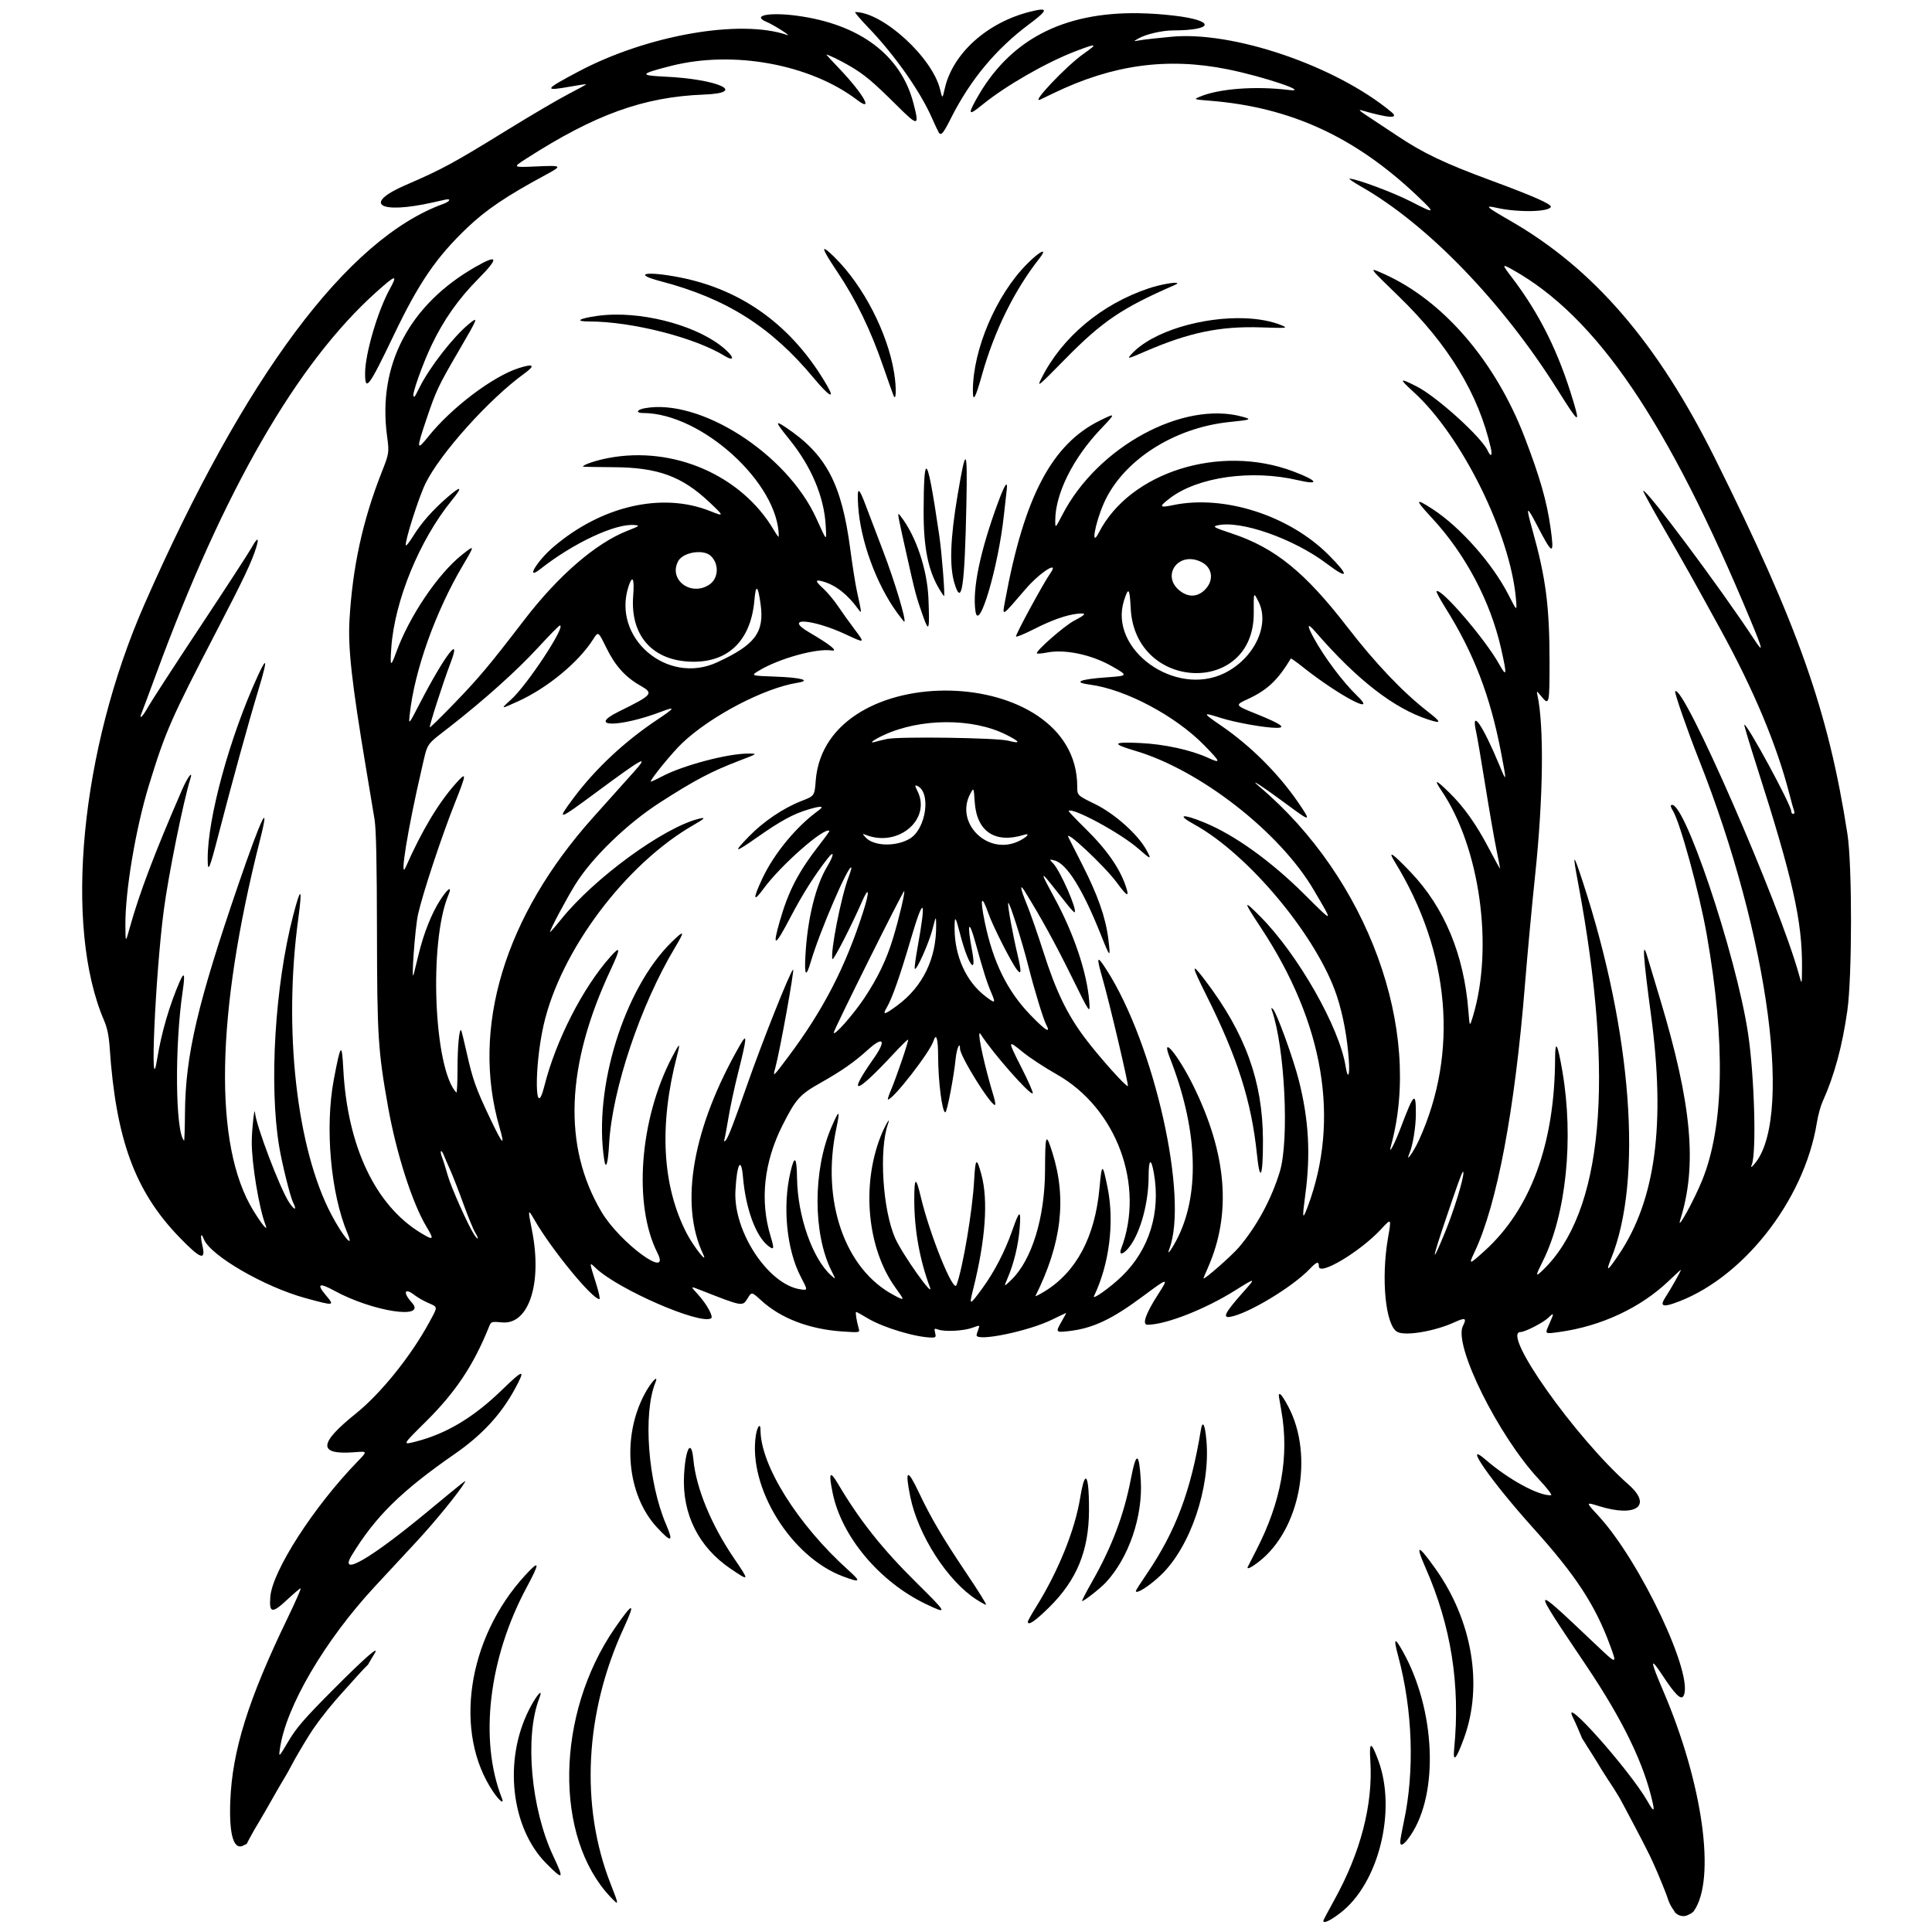 <svg xmlns="http://www.w3.org/2000/svg" width="500mm" height="500mm" viewBox="0 0 500 500" xml:space="preserve"><g transform="matrix(1.683 0 0 1.683 -152.21 -153.71)"><g transform="matrix(1.064 0 0 1.064 -15.291 -6.473)"><path d="m297.53 344.25c-0.177 0.019-0.202 0.74-0.113 2.168 0.396 6.309-1.402 13.234-5.227 20.126-0.862 1.553-1.567 2.893-1.567 2.977 0 0.448 0.949 0.012 2.432-1.117 5.569-4.239 8.21-14.856 5.497-22.105-0.517-1.383-0.846-2.067-1.023-2.048z"></path><path d="m177.5 336.62c-0.074-0.267-0.872 0.808-1.693 2.437-3.677 7.287-2.585 17.015 2.485 22.142 2.506 2.534 2.652 2.391 1.043-1.023-3.236-6.863-4.164-17.315-2.027-22.813 0.162-0.416 0.217-0.655 0.193-0.744z"></path><path d="m301.06 329.13c-0.109 0.098 0.022 0.795 0.374 2.106 2.106 7.829 2.405 16.647 0.815 24.01-0.281 1.303-0.512 2.593-0.512 2.866 0 0.776 0.582 0.406 1.504-0.956 4.101-6.057 3.592-18.12-1.119-26.544-0.605-1.082-0.954-1.582-1.062-1.484z"></path><path d="m190.53 324.33c-0.218 0.015-0.991 0.993-2.328 2.936-8.516 12.374-8.79 30.187-0.597 38.819 1.252 1.319 1.252 1.259 0.011-1.905-4.427-11.278-3.729-24.795 1.911-37.003 0.883-1.912 1.22-2.861 1.002-2.846z"></path><path d="m304.58 315.92c-0.229-0.018 0.051 0.845 0.817 2.587 3.694 8.402 5.039 16.901 4.137 26.143-0.207 2.12 0.303 1.556 1.444-1.597 2.751-7.603 1.157-16.956-4.163-24.431-1.269-1.783-2.007-2.683-2.236-2.702z"></path><path d="m176.91 318.22c-0.037-0.266-0.591 0.224-1.673 1.403-8.359 9.118-10.359 22.741-4.586 31.255 0.911 1.343 1.631 1.874 1.256 0.926-3.312-8.369-1.921-20.233 3.57-30.456 0.989-1.842 1.47-2.863 1.433-3.128z"></path><path d="m256.2 305.66c-0.206 0.205-0.454 1.103-0.719 2.728-0.764 4.689-3.154 10.6-6.384 15.791-0.651 1.046-1.184 1.995-1.184 2.108 0 0.648 1.055-0.064 3.123-2.11 3.964-3.921 5.697-8.149 5.72-13.957 0.013-3.325-0.212-4.903-0.556-4.56z"></path><path d="m219.42 305.16c-0.122 0.211-0.015 1.056 0.298 2.574 1.293 6.272 6.783 12.806 13.44 15.996 3.259 1.562 3.186 1.393-1.333-3.069-4.94-4.878-8.206-8.99-11.331-14.273-0.602-1.017-0.952-1.44-1.074-1.228z"></path><path d="m230.62 305.11c-0.201 0.099-0.097 1.127 0.299 3.091 1.121 5.562 5.391 12.207 9.569 14.891 0.647 0.416 1.275 0.756 1.396 0.756s-1.08-1.935-2.67-4.3c-3.592-5.345-5.28-8.204-7.056-11.955-0.83-1.752-1.337-2.582-1.538-2.483z"></path><path d="m263.72 302.71c-0.232-0.03-0.528 0.956-0.913 2.955-0.997 5.184-2.735 9.793-5.584 14.807-0.889 1.564-1.548 2.844-1.464 2.844 0.296 0 2.616-1.823 3.426-2.691 3.319-3.56 5.367-9.543 5.056-14.772-0.123-2.066-0.289-3.114-0.52-3.144z"></path><path d="m199.08 301.18c-0.34 5e-3 -0.723 1.49-0.85 3.959-0.288 5.594 2.105 10.383 6.755 13.52 2.732 1.843 2.74 1.812 0.415-1.609-3.256-4.791-5.436-10.104-5.817-14.172-0.11-1.171-0.299-1.7-0.503-1.698z"></path><path d="m209.07 298.03c-0.154 0.11-0.355 0.62-0.467 1.366-1.128 7.523 5.091 17.563 12.609 20.355 2.535 0.941 2.658 0.798 0.769-0.901-7.33-6.594-12.7-15.167-12.7-20.275 0-0.271-0.03-0.439-0.078-0.517-0.036-0.058-0.082-0.066-0.134-0.029z"></path><path d="m273.29 297.83c-0.056-0.061-0.111-0.051-0.166 0.034-0.073 0.113-0.142 0.359-0.206 0.745-1.442 8.805-3.62 14.596-7.809 20.764-0.871 1.283-1.584 2.397-1.584 2.476 0 0.544 1.982-0.718 3.657-2.329 4.223-4.061 7.115-12.584 6.554-19.313-0.114-1.372-0.279-2.195-0.445-2.378z"></path><path d="m284.23 293.42c-0.103 0.046-0.026 0.388 0.325 2.383 1.163 6.604-0.018 13.161-3.634 20.177-0.618 1.199-1.165 2.27-1.214 2.379-0.209 0.457 0.476 0.137 1.635-0.766 5.911-4.606 7.939-15.305 4.236-22.352-0.526-1-1.06-1.819-1.188-1.819-0.071 0-0.126-0.019-0.16-2e-3z"></path><path d="m194.2 291.2c-0.143-0.127-0.955 0.862-1.639 2.134-3.365 6.256-2.601 14.623 1.766 19.34 2.079 2.245 2.417 2.143 1.322-0.402-2.623-6.093-3.378-16.055-1.559-20.541 0.13-0.322 0.157-0.488 0.11-0.53z"></path><path d="m272.1 231.92c-0.059-0.027-0.085 5.6e-4 -0.078 0.083 0.028 0.328 0.583 1.536 1.674 3.715 4.517 9.018 6.543 15.38 7.328 23.004 0.446 4.336 0.893 3.274 0.872-2.076-0.032-8.465-2.557-15.415-8.382-23.078-0.765-1.006-1.237-1.568-1.413-1.648z"></path><path d="m197.93 226.86c-0.075-0.117-0.569 0.303-1.506 1.222-6.853 6.721-11.312 21.104-9.737 31.411 0.245 1.602 0.554 0.629 0.713-2.247 0.433-7.841 4.538-20.077 9.524-28.386 0.738-1.23 1.082-1.883 1.007-2z"></path><path d="m137.62 187.76c-0.134 0.077-0.464 0.692-0.992 1.842-4.061 8.846-7.271 20.581-7.241 26.465 0.011 2.115 0.242 1.587 1.582-3.603 1.836-7.114 4.354-16.252 5.676-20.598 0.873-2.869 1.198-4.234 0.975-4.105z"></path><path d="m229.25 166.21c-0.178-0.06 0.063 0.996 1.077 5.544 1.327 5.958 1.438 6.373 2.445 9.219 0.857 2.421 0.963 2.081 0.782-2.514-0.167-4.223-1.791-9.059-3.999-11.906-0.139-0.18-0.246-0.324-0.305-0.344z"></path><path d="m223.5 162.89c-0.18-0.039-0.196 0.66-0.11 2.084 0.305 5.029 2.619 11.38 5.662 15.539 0.506 0.691 0.956 1.257 1.001 1.257 0.378 0-1.397-5.914-3.096-10.319-0.87-2.256-1.935-5.053-2.367-6.218-0.567-1.527-0.91-2.304-1.09-2.342z"></path><path d="m244.75 161.99c-0.197 0.185-0.581 1.035-1.125 2.511-2.613 7.098-3.752 12.587-3.274 15.776 0.473 3.153 3.301-6.407 4.101-13.858 0.164-1.528 0.347-3.165 0.407-3.638 0.049-0.387 0.056-0.637 0.025-0.754-0.023-0.087-0.068-0.1-0.134-0.038z"></path><path d="m233.23 159.65c-0.257 0.091-0.36 2.162-0.374 6.111-0.019 5.365 0.665 8.694 2.351 11.443 0.29 0.473 0.559 0.86 0.597 0.86 0.171 1.7e-4 -0.317-6.216-0.686-8.731-0.974-6.645-1.558-9.8-1.888-9.683z"></path><path d="m238.92 158.31c-0.189-0.183-0.555 1.6-1.173 5.277-1.044 6.208-1.18 10.178-0.433 12.637 1.048 3.451 1.473 0.642 1.722-11.39 0.087-4.191 0.073-6.341-0.116-6.524z"></path><path d="m279.32 137.92c-6.037-0.242-13.415 1.851-16.446 5.2-0.653 0.722-0.557 0.703 2.013-0.41 6.333-2.742 10.821-3.672 16.758-3.473 3.664 0.123 3.898 0.103 3.054-0.256-1.504-0.64-3.367-0.98-5.38-1.06z"></path><path d="m188.21 137.39c-0.877 0.011-1.731 0.073-2.545 0.188-2.649 0.376-3.275 0.802-1.178 0.802 6.204 0 15.323 2.325 19.676 5.016 1.014 0.627 1.345 0.379 0.58-0.436-3.083-3.286-10.393-5.65-16.533-5.571z"></path><path d="m269.48 132.82c-0.293-0.144-2.401 0.208-4.116 0.782-6.809 2.281-12.515 7.066-15.47 12.973-0.702 1.403-0.576 1.301 3.477-2.82 5.316-5.405 8.179-7.339 15.714-10.615 0.388-0.169 0.492-0.272 0.395-0.32z"></path><path d="m192.83 131.52c-0.594 0.123-0.062 0.501 2.018 1.046 9.487 2.485 15.961 6.577 22.113 13.977 2.2 2.646 3.151 3.204 1.972 1.159-4.948-8.591-12.189-13.912-21.363-15.701-2.426-0.473-4.147-0.604-4.741-0.481z"></path><path d="m250.09 128.3c-0.191-0.088-1.11 0.577-2.328 1.807-4.428 4.468-7.787 12.351-7.787 18.272 0 1.763 0.353 1.148 1.322-2.302 1.777-6.329 4.684-12.228 8.259-16.764 0.501-0.636 0.648-0.96 0.534-1.013z"></path><path d="m218.55 127.91c-0.277-0.018 0.343 1.081 1.874 3.366 2.636 3.934 4.754 8.293 6.535 13.451 0.729 2.11 1.425 4.075 1.548 4.366 0.386 0.918 0.439-1.094 0.086-3.291-0.921-5.746-4.441-12.586-8.579-16.67-0.809-0.799-1.298-1.211-1.464-1.222z"></path><path d="m264.04 93.829c-11.191-0.189-18.936 3.948-23.669 12.6-1.144 2.091-0.963 2.206 0.979 0.624 3.34-2.721 9.152-6.065 13.362-7.688 3.223-1.242 3.422-1.187 1.242 0.345-2.479 1.742-7.692 7.246-6.259 6.609 0.109-0.049 0.972-0.463 1.918-0.921 8.538-4.134 16.458-5.221 25.194-3.459 5.21 1.051 12.089 3.38 8.805 2.981-4.839-0.588-10.093-0.189-12.832 0.975-0.926 0.393-0.926 0.393 1.455 0.583 11.607 0.926 20.925 5.195 29.915 13.705 2.79 2.641 2.719 2.713-0.851 0.873-2.519-1.298-7.94-3.321-8.886-3.314-0.185 1e-3 0.606 0.539 1.756 1.196 9.553 5.457 20.351 16.647 28.334 29.361 3.033 4.83 3.256 4.995 2.263 1.668-2.136-7.157-4.885-12.698-8.921-17.985-1.435-1.88-1.429-1.954 0.095-1.103 12.175 6.798 22.423 21.873 34.39 50.593 1.88 4.513 1.967 4.998 0.488 2.749-4.861-7.396-15.586-21.75-15.967-21.369-0.057 0.057 1.26 2.461 2.928 5.343 3.042 5.259 4.042 7.04 8.211 14.633 4.855 8.841 8.159 16.731 9.992 23.858 0.287 1.116 0.594 2.218 0.682 2.447s0.029 0.418-0.132 0.418-0.293-0.181-0.293-0.402c0-0.912-6.458-12.808-6.778-12.487-0.051 0.051 0.745 2.704 1.768 5.895 5.244 16.359 6.626 22.499 6.574 29.219-0.019 2.514-0.019 2.514-0.419 1.058-2.829-10.3-16.747-42.166-17.909-41.004-0.15 0.15 1.786 5.728 3.395 9.783 10.241 25.809 13.808 52.939 7.741 58.87-0.184 0.18-0.203 0.095-0.061-0.265 0.687-1.738 0.373-12.809-0.536-18.886-1.72-11.499-9.539-34.626-11.16-33.006-0.066 0.066 0.057 0.397 0.273 0.737 1.048 1.652 3.842 11.861 4.911 17.949 2.728 15.531 2.5 27.698-0.662 35.481-1.218 2.997-3.756 7.577-3.17 5.719 2.48-7.856 1.671-16.693-2.925-31.94-0.811-2.692-1.648-5.472-1.859-6.178-0.746-2.49-0.58 0.068 0.545 8.427 2.136 15.866 0.675 26.817-4.634 34.708-1.654 2.459-1.942 2.602-1.109 0.553 4.594-11.291 2.998-32.649-4.055-54.267-1.455-4.458-1.568-4.464-0.736-0.039 5.366 28.562 3.603 47.74-5.153 56.07-1.032 0.982-1.023 0.814 0.072-1.379 3.361-6.728 4.488-17.667 2.823-27.4-0.697-4.076-1.048-4.697-1.058-1.876-0.046 12.306-3.529 21.8-10.209 27.829-2.244 2.025-2.321 2.032-1.422 0.13 3.241-6.855 5.81-20.475 7.269-38.546 0.365-4.521 1.029-11.672 1.476-15.892 1.176-11.105 1.308-21.59 0.328-26.061-0.137-0.623-0.104-0.611 0.56 0.198 1.146 1.398 1.196 1.196 1.196-4.896 0-8.147-0.527-12.205-2.501-19.247-0.963-3.436-0.831-3.512 0.761-0.44 2.206 4.26 2.456 4.287 1.883 0.208-0.531-3.785-1.536-7.297-3.721-13.002-4.221-11.02-11.757-19.795-20.3-23.634-2.339-1.051-2.388-1.126 2.067 3.194 7.214 6.995 11.566 14.167 13.329 21.966 0.251 1.109-0.012 1.326-0.448 0.368-0.9-1.976-7.402-7.855-10.304-9.316-2.525-1.272-2.576-1.152-0.368 0.862 6.93 6.325 13.932 20.498 14.745 29.847 0.161 1.852 0.162 1.852-1.052-0.529-2.333-4.576-7.01-9.857-11.041-12.464-2.523-1.632-2.531-1.359-0.035 1.329 4.807 5.176 8.427 12.007 9.972 18.815 0.887 3.909 0.84 4.291-0.276 2.285-2.01-3.612-8.456-11.108-9.045-10.519-0.073 0.073 0.524 1.18 1.327 2.46 4.048 6.456 6.436 12.673 7.997 20.822 0.837 4.37 0.83 4.427-0.227 1.878-2.46-5.928-4.181-8.371-3.354-4.763 0.133 0.582 0.721 4.035 1.306 7.673 0.585 3.638 1.306 7.788 1.603 9.223 0.297 1.435 0.537 2.685 0.534 2.778s-0.691-1.141-1.529-2.744c-1.903-3.641-3.668-6.137-5.847-8.269-1.943-1.902-2.253-1.967-1.08-0.229 5.541 8.211 7.544 22.59 4.537 32.579-0.478 1.587-0.478 1.588-0.664-0.79-0.634-8.117-3.469-14.923-8.342-20.028-2.674-2.801-3.377-3.255-2.284-1.473 7.993 13.03 9.251 27.553 3.482 40.21-0.78 1.712-2.028 3.443-1.371 1.902 0.49-1.15 0.922-3.809 0.927-5.716 9e-3 -3.324-0.275-3.05-2.248 2.167-0.858 2.27-1.751 3.916-1.364 2.514 4.651-16.826-3.364-38.744-19.005-51.967-1.753-1.482 0.525 8e-3 4.358 2.852 3.046 2.259 3.152 2.212 1.253-0.562-2.856-4.171-6.877-8.182-11.119-11.087-2.774-1.9-2.778-1.989-0.046-1.122 2.103 0.668 6.362 1.425 8.033 1.428 1.469 3e-3 0.631-0.578-2.876-1.994-3.177-1.282-3.177-1.282-1.28-2.161 2.826-1.309 4.319-2.716 6.224-5.864 0.033-0.054 0.809 0.497 1.725 1.225 5.187 4.121 11.035 7.213 7.854 4.153-2.076-1.998-4.788-5.621-6.303-8.421-1.009-1.865-0.895-2.172 0.296-0.799 6.013 6.931 11.308 11.044 16.305 12.666 1.957 0.635 1.931 0.416-0.138-1.198-3.598-2.807-7.541-6.954-11.557-12.158-6.135-7.95-10.476-11.47-16.694-13.537-2.562-0.851-2.823-0.991-2.16-1.16 3.28-0.832 11.028 1.865 15.869 5.523 3.181 2.404 3.31 1.78 0.263-1.267-5.731-5.731-15.139-8.738-22.509-7.193-1.975 0.414-2.052 0.235-0.429-1.004 4.034-3.08 11.786-4.174 18.487-2.609 3.27 0.764 2.914 0.081-0.661-1.267-10.599-3.997-23.613 0.102-28.098 8.851-1.198 2.337-0.575-1.31 0.727-4.253 2.718-6.146 10.079-10.906 18.144-11.734 3.153-0.324 3.284-0.376 1.91-0.757-8.6-2.388-20.964 4.33-26.047 14.154-1.032 1.994-1.032 1.994-1.032 0.844 0-3.865 2.568-9.028 6.58-13.233 2.208-2.314 2.203-2.369-0.113-1.229-6.963 3.428-10.949 10.995-13.712 26.034-0.436 2.375-0.599 2.467 2.957-1.669 2.096-2.438 4.988-4.268 3.554-2.249-0.97 1.366-5.061 8.905-4.939 9.102 0.066 0.107 1.221-0.365 2.566-1.05 2.604-1.325 4.734-2.076 6.348-2.241 1.36-0.138 1.246 0.089-0.496 0.999-1.441 0.753-5.658 4.454-5.391 4.731 0.073 0.075 0.728 0.02 1.455-0.122 2.585-0.507 6.395 0.292 9.327 1.955 2.436 1.382 2.426 1.41-0.653 1.626-3.998 0.281-5.009 0.724-2.43 1.066 5.107 0.677 12.293 4.49 16.444 8.723 2.433 2.481 2.514 2.726 0.615 1.857-2.516-1.152-6.346-1.986-9.876-2.15-3.974-0.185-4.146 0.1-0.677 1.125 9.365 2.766 20.886 11.744 25.794 20.101 2.907 4.951 2.97 4.927-1.439 0.551-4.784-4.748-10.022-8.499-14.351-10.279-3.214-1.321-4.092-1.171-1.493 0.256 7.922 4.35 17.858 16.321 20.654 24.881 0.887 2.717 1.485 5.958 1.71 9.273 0.154 2.266-0.158 2.783-0.476 0.789-0.897-5.622-6.874-16.121-12.281-21.573-2.565-2.587-2.561-2.371 0.028 1.546 9.145 13.838 11.484 27.769 6.774 40.358-0.755 2.018-0.81 1.731-0.34-1.765 0.784-5.829 0.502-10.824-0.934-16.502-0.801-3.167-3.217-9.825-3.74-10.306-0.245-0.226-0.284-0.189-0.164 0.153 1.879 5.355 2.54 18.815 1.147 23.363-1.221 3.987-3.323 7.869-5.908 10.913-1.034 1.218-5.108 4.793-5.108 4.483 0-0.064 0.285-0.762 0.634-1.55 3.44-7.779 2.747-16.411-2.111-26.281-2.2-4.47-4.768-7.544-3.409-4.081 3.965 10.103 4.409 19.318 1.246 25.85-0.815 1.683-1.767 3.017-1.318 1.848 2.838-7.396-2.159-29.655-9.065-40.383-1.416-2.2-1.506-1.989-0.559 1.32 1.006 3.518 3.789 15.346 3.645 15.49-0.201 0.201-4.178-4.245-6.191-6.924-2.603-3.463-4.202-6.78-6.033-12.512-0.823-2.577-1.907-5.682-2.409-6.9-0.899-2.181-1.034-3.054-0.284-1.843 2.362 3.816 4.415 7.551 6.716 12.217 2.76 5.599 2.76 5.598 2.617 3.722-0.318-4.154-2.242-9.866-5.061-15.026-1.993-3.649-2.034-3.918-0.253-1.67 0.715 0.902 1.706 2.152 2.204 2.779 0.498 0.626 0.951 1.093 1.007 1.037 0.38-0.38-2.073-5.962-3.096-7.045-0.601-0.636-0.601-0.636 0.173-0.442 1.779 0.447 4.101 4.171 6.735 10.807 1.325 3.337 1.404 3.374 1.044 0.501-0.385-3.07-1.507-6.271-3.738-10.658-1.064-2.093-1.976-3.894-2.026-4.003-0.601-1.308 5.252 4.175 7.003 6.56 1.355 1.845 1.766 2.127 1.433 0.981-0.805-2.767-2.749-5.626-5.981-8.795-1.381-1.354-2.469-2.504-2.418-2.555 0.554-0.554 7.497 3.204 10.053 5.441 1.867 1.634 1.972 1.653 1.192 0.221-1.226-2.251-4.586-5.258-7.425-6.645-2.58-1.26-2.58-1.26-2.58-2.53 0-17.938-36.396-18.764-37.796-0.858-0.172 2.203-0.172 2.203-2.032 2.926-2.625 1.02-5.513 2.964-7.61 5.124-2.387 2.458-2.135 2.469 1.303 0.054 3.247-2.281 5.134-3.307 7.224-3.927 1.986-0.59 2.443-0.538 1.473 0.166-3.182 2.31-6.386 6.2-8.075 9.806-1.398 2.983-1.332 3.536 0.174 1.47 2.468-3.385 8.868-9.006 9.517-8.358 0.038 0.038-0.532 0.842-1.267 1.785-3.223 4.135-4.627 6.821-5.917 11.316-1.099 3.831-0.69 3.677 1.536-0.577 1.778-3.398 3.552-6.198 5.463-8.623 0.925-1.174 0.853-0.39-0.112 1.213-1.702 2.826-2.867 7.567-3.164 12.872-0.166 2.977 0.086 3.278 0.775 0.926 1.259-4.299 5.445-14.036 5.857-13.624 0.053 0.053-0.133 0.697-0.412 1.433-1.072 2.822-2.65 10.864-2.315 11.797 0.114 0.317 2.725-4.758 4.256-8.271 1.042-2.391 1.155-1.589 0.197 1.4-2.577 8.046-5.776 14.241-10.843 21.002-2.217 2.958-2.254 2.99-1.876 1.623 0.658-2.383 2.85-14.517 2.571-14.236-0.507 0.512-4.44 10.401-6.681 16.801-2.014 5.751-2.73 7.588-3.094 7.938-0.189 0.181-0.229 0.098-0.127-0.265 0.082-0.291 0.346-1.72 0.588-3.175 0.242-1.455 0.828-4.194 1.303-6.085 1.361-5.418 1.428-6.175 0.387-4.366-6.883 11.962-8.837 22.991-5.367 30.295 0.766 1.613-1.397-1.123-2.366-2.992-3.561-6.869-4.039-15.619-1.406-25.715 0.509-1.952 0.399-1.922-0.707 0.191-4.717 9.01-5.648 21.369-2.133 28.317 2.048 4.048-5.44-1.452-8.096-5.946-5.591-9.461-5.144-21.116 1.342-34.97 1.465-3.13 1.453-3.56-0.051-1.868-3.979 4.474-7.868 12.081-9.514 18.609-1.386 5.5-1.514-2.586-0.137-8.698 2.423-10.758 11.844-23.331 21.711-28.977 1.612-0.922 1.8-1.153 0.72-0.882-5.124 1.286-15.099 8.574-19.894 14.535-0.882 1.096-1.603 1.924-1.603 1.84 0-0.358 2.277-4.641 3.649-6.864 2.384-3.861 7.473-8.795 12.226-11.853 5.052-3.25 7.445-4.511 11.509-6.063 2.646-1.011 2.646-1.011 1.28-1.019-2.942-0.018-9.439 1.699-12.459 3.292-0.909 0.48-1.654 0.82-1.654 0.757 0-0.385 3.107-4.183 4.536-5.546 4.096-3.905 11.833-7.961 16.654-8.732 2.087-0.334 0.602-0.755-3.146-0.891-3.625-0.132-3.625-0.132-2.352-0.895 2.889-1.73 8.278-3.222 10.433-2.889 1.067 0.165-0.128-0.804-3.228-2.62-3.831-2.244 0.451-1.975 5.388 0.339 2.712 1.271 2.718 1.266 1.133-0.839-0.702-0.933-1.762-2.414-2.355-3.292-0.593-0.878-1.557-2.03-2.142-2.558-1.187-1.072-1.186-1.331-9e-3 -0.992 1.83 0.525 3.547 1.869 5.062 3.963 0.557 0.77 0.555 0.731-0.161-2.52-0.224-1.019-0.658-3.757-0.964-6.085-1.255-9.542-3.489-13.749-9.389-17.68-1.547-1.031-1.445-0.726 0.602 1.805 3.162 3.909 5.01 8.299 5.232 12.435 0.126 2.339 0.217 2.41-1.361-1.058-4.256-9.35-16.83-17.399-24.836-15.897-1.125 0.211-1.272 0.684-0.212 0.684 8.455 0 19.643 10.181 19.626 17.859-3.3e-4 0.146-0.326-0.287-0.724-0.962-4.653-7.894-14.499-12.177-23.897-10.395-1.808 0.343-3.684 0.976-3.681 1.243 3.1e-4 0.033 1.995 0.071 4.432 0.085 6.395 0.037 9.868 1.307 13.852 5.065 2.156 2.034 2.16 2.101 0.091 1.274-6.932-2.768-15.704-0.754-22.658 5.202-2.391 2.048-4.092 4.926-1.882 3.184 4.801-3.785 10.894-6.63 13.631-6.367 0.802 0.077 0.726 0.138-1.027 0.825-4.572 1.79-9.998 6.477-14.907 12.876-5.014 6.536-6.58 8.406-10.043 11.988-1.938 2.005-3.565 3.604-3.616 3.553-0.13-0.13 1.899-6.444 2.982-9.284 1.704-4.465-0.88-1.054-4.485 5.922-1.573 3.043-1.573 3.043-1.399 1.455 0.695-6.351 3.727-14.839 7.692-21.536 1.742-2.942 1.737-2.988-0.151-1.49-3.471 2.753-7.626 8.917-9.502 14.096-0.796 2.196-0.903 2.092-0.706-0.687 0.483-6.801 4.09-15.58 8.751-21.296 1.633-2.003 1.38-2.187-0.622-0.453-2.146 1.859-3.793 3.725-4.97 5.632-0.538 0.871-1.015 1.472-1.06 1.335-0.177-0.53 1.857-6.928 2.842-8.939 2.125-4.339 9.212-12.224 14.278-15.885 1.671-1.208 1.359-1.489-0.854-0.772-3.726 1.207-9.682 5.718-12.974 9.827-1.76 2.197-1.794 1.93-0.31-2.469 1.403-4.156 1.716-4.817 4.724-9.972 2.756-4.723 2.842-4.954 1.401-3.773-2.226 1.824-5.642 6.207-7.101 9.111-0.787 1.566-0.727 1.479-0.902 1.303-0.242-0.242 1.342-4.692 2.627-7.38 1.746-3.652 3.86-6.654 6.723-9.546 3.04-3.071 2.919-3.642-0.371-1.76-9.593 5.488-14.156 14.175-12.805 24.379 0.333 2.518 0.334 2.517-0.795 5.388-2.726 6.933-4.183 13.627-4.625 21.26-0.235 4.058 0.325 9.082 2.389 21.431 0.499 2.983 1.054 6.317 1.234 7.408 0.229 1.387 0.333 6.243 0.348 16.14 0.023 15.198 0.154 17.265 1.602 25.4 1.194 6.708 3.509 13.932 5.549 17.32 1.154 1.916 1.05 2.033-0.809 0.906-6.567-3.979-10.615-12.522-11.205-23.651-0.21-3.962-0.377-3.785-1.369 1.455-1.314 6.936-0.463 16.486 1.986 22.291 1.008 2.389-0.684 0.4-2.35-2.764-5.019-9.53-6.948-26.73-4.787-42.679 0.632-4.664 0.39-4.84-0.731-0.529-2.623 10.092-3.496 24.446-2.027 33.338 0.415 2.514 1.615 7.336 2.029 8.161 0.587 1.167 0.195 1.137-0.587-0.044-1.309-1.978-4.776-11.104-4.93-12.979-0.08-0.968-0.449 2.361-0.466 4.201-0.029 3.09 1.053 9.653 1.98 12.016 0.428 1.09-0.447 0.067-1.742-2.037-5.786-9.402-5.448-28.354 0.955-53.583 1.524-6.003 0.23-3.348-3.106 6.375-5.924 17.267-7.67 24.723-7.739 33.038-0.019 2.279-0.078 4.1-0.132 4.047-1.265-1.244-1.379-13.643-0.198-21.618 0.369-2.494 0.232-2.896-0.451-1.323-1.463 3.373-2.639 7.407-3.22 11.046-1.132 7.092-0.298-11.98 0.934-21.369 0.669-5.1 2.835-15.815 3.85-19.046 0.409-1.301-0.423-0.2-1.199 1.587-3.965 9.134-6.193 15.006-7.553 19.91-0.624 2.249-0.624 2.249-0.644-0.272-0.038-4.968 1.486-14.033 3.415-20.315 2.376-7.737 3.169-9.545 9.722-22.163 3.995-7.693 5.139-10.106 5.787-12.217 0.455-1.481 0.142-1.422-0.718 0.136-0.381 0.689-3.729 5.837-7.44 11.44-3.712 5.603-7.091 10.81-7.51 11.572-0.761 1.383-1.369 1.923-0.898 0.797 0.137-0.327 1.103-2.917 2.147-5.755 9.732-26.45 20.309-44.784 31.756-55.048 2.841-2.548 3.148-2.61 1.93-0.394-1.734 3.154-3.544 9.337-3.547 12.117-3e-3 2.77 0.526 2.062 4.207-5.622 3.578-7.468 6.094-11.141 10.538-15.383 2.737-2.612 5.64-4.572 11.314-7.637 2.515-1.359 2.466-1.405-1.322-1.237-3.439 0.152-3.439 0.152-1.455-1.122 9.95-6.394 16.974-8.929 25.664-9.263 6.431-0.247 2.083-2.241-5.662-2.596-3.729-0.171-3.586-0.404 0.95-1.554 8.988-2.279 20.092-0.24 26.898 4.939 2.434 1.852 0.87-0.895-2.57-4.512-1.038-1.091-1.888-2.008-1.888-2.037-3e-3 -0.148 1.984 0.809 3.377 1.625 2.099 1.23 3.344 2.273 6.742 5.648 3.172 3.15 3.34 3.13 2.45-0.29-1.81-6.948-7.776-11.415-16.862-12.624-3.983-0.53-6.538-0.018-4.389 0.88 1.037 0.433 3.767 2.168 2.993 1.902-6.778-2.331-20.237 0.032-30.162 5.296-5.016 2.661-5.111 2.878-0.926 2.126 1.091-0.196 2.014-0.329 2.051-0.295s-1.095 0.66-2.514 1.39-5.378 3.052-8.798 5.16c-7.96 4.907-9.458 5.72-14.77 8.014-6.29 2.717-3.876 4.266 3.922 2.517 0.655-0.147 1.458-0.328 1.786-0.402 0.91-0.207 0.708 0.257-0.265 0.609-13.853 5.013-28.728 24.937-43.189 57.849-9.245 21.042-11.715 46.567-5.826 60.215 0.431 0.999 0.679 2.202 0.789 3.836 0.898 13.278 3.651 20.793 10.044 27.413 3.083 3.193 3.88 3.49 3.364 1.253-0.336-1.456-0.218-2.047 0.193-0.966 0.894 2.352 8.739 6.911 14.694 8.539 4.224 1.155 4.266 1.149 2.932-0.436-1.365-1.623-0.951-1.832 1.248-0.63 5.537 3.028 13.478 4.236 11.189 1.703-1.365-1.511-1.036-2.207 0.48-1.015 0.377 0.296 1.226 0.778 1.888 1.071 1.449 0.641 1.441 0.453 0.116 2.885-2.654 4.87-6.98 10.231-10.599 13.136-5.424 4.354-5.455 5.98-0.107 5.557 1.832-0.145 1.832-0.145 0.367 1.365-6.296 6.487-12.286 15.779-12.587 19.526-0.193 2.401 0.247 2.473 2.461 0.402 0.95-0.889 1.814-1.616 1.919-1.616 0.105 0-0.744 1.935-1.887 4.3-5.706 11.802-8.012 19.186-8.284 26.524-0.184 4.981 0.542 7.204 2.047 6.264 0.178-0.111 0.232-0.11 0.307-0.127 0.049-0.09 0.095-0.181 0.146-0.27 0.147-0.275 0.28-0.558 0.439-0.826 0.196-0.329 0.366-0.673 0.557-1.005 0.252-0.431 0.514-0.857 0.766-1.288 0.309-0.529 0.618-1.057 0.924-1.587 0.37-0.634 0.735-1.27 1.091-1.911 0.363-0.636 0.719-1.277 1.098-1.904 0.296-0.519 0.619-1.02 0.909-1.542 0.231-0.42 0.451-0.845 0.684-1.264 0.285-0.537 0.585-1.067 0.893-1.591 0.469-0.803 0.945-1.602 1.437-2.391 0.209-0.329 0.392-0.625 0.611-0.948 0.384-0.567 0.799-1.114 1.204-1.666 0.67-0.88 1.359-1.742 2.086-2.576 0.672-0.775 1.359-1.534 2.048-2.293 0.678-0.754 1.342-1.521 2.043-2.254 0.205-0.213 0.416-0.42 0.623-0.629 0.294-0.481 0.554-0.993 0.859-1.463 1.01-1.557-1.12 0.279-5.922 5.105-4.162 4.182-5.275 5.466-6.444 7.436-1.413 2.381-1.413 2.381-1.232 1.091 0.846-6.039 6.465-15.636 13.742-23.475 1.54-1.659 4.237-4.564 5.993-6.456 2.704-2.913 6.153-7.148 7.002-8.599 0.236-0.403-0.011-0.208-5.489 4.324-8.226 6.807-12.811 9.445-10.871 6.256 3.414-5.613 7.153-9.293 14.918-14.681 3.957-2.745 6.706-5.732 8.718-9.473 1.528-2.84 1.216-2.8-1.925 0.245-4.104 3.979-8.028 6.329-12.471 7.467-1.947 0.499-1.947 0.498 1.425-2.839 4.364-4.319 6.938-8.185 9.207-13.831 0.273-0.679 0.34-0.699 1.881-0.559 3.857 0.35 5.811-5.683 4.304-13.289-0.618-3.119-0.601-3.189 0.353-1.533 2.476 4.295 8.344 11.455 9.387 11.455 0.123 0-0.066-0.923-0.419-2.05-1.093-3.487-1.089-3.363-0.073-2.405 3.268 3.079 15.061 8.205 16.636 7.231 0.377-0.233-0.66-2.108-1.926-3.481-1.09-1.182-1.089-1.183 0.35-0.617 6.192 2.433 6.105 2.417 6.857 1.2 0.584-0.945 0.584-0.945 1.981 0.332 2.829 2.586 6.945 4.151 11.759 4.473 2.489 0.166 2.489 0.166 2.305-0.472-0.307-1.06-0.506-2.358-0.363-2.358 0.074 0 0.819 0.412 1.655 0.915 2.253 1.356 7.037 2.789 9.314 2.789 0.534 0 0.594-0.094 0.444-0.691-0.16-0.638-0.125-0.673 0.458-0.463 0.949 0.342 3.66 0.199 4.918-0.26 1.112-0.406 1.112-0.406 0.86 0.257-0.139 0.364-0.252 0.731-0.252 0.815 0 0.974 7.503-0.571 10.914-2.248 1.128-0.554 2.05-0.985 2.05-0.956s-0.296 0.57-0.658 1.204c-0.907 1.586-0.88 1.624 0.989 1.415 3.513-0.393 6.27-1.695 10.893-5.143 3.495-2.607 3.635-2.623 2.089-0.233-1.824 2.82-2.4 4.451-1.572 4.451 2.632 0 8.329-2.232 12.686-4.97 2.944-1.85 3.017-1.844 1.273 0.112-2.712 3.043-3.183 3.908-2.028 3.72 2.544-0.413 8.974-4.275 11.503-6.909 1.048-1.091 1.337-1.175 1.337-0.391 0 1.456 5.995-2.132 9.014-5.396 1.474-1.593 1.474-1.593 0.975 1.292-1.024 5.918-0.355 12.667 1.346 13.577 1.175 0.629 5.443-0.094 8.281-1.403 1.542-0.711 1.79-0.598 1.2 0.548-1.405 2.731 5.126 15.904 10.995 22.176 1.157 1.237 1.945 2.263 1.75 2.279-1.726 0.143-6.123-2.243-9.47-5.138-3.445-2.98 0.818 3.145 6.871 9.871 6.186 6.873 8.961 11.111 11.132 16.998 1.023 2.774 0.999 2.772-2.048-0.116-9.568-9.067-9.552-9.103-1.392 3.032 5.331 7.928 8.421 14.339 9.625 19.971 0.252 1.179 0.053 1.08-0.792-0.397-2.593-4.532-12.686-15.848-10.749-12.052 0.434 0.851 0.884 2.019 1.329 3.024 0.017 0.024 0.035 0.048 0.052 0.072 0.231 0.323 0.423 0.671 0.63 1.01 0.209 0.342 0.433 0.676 0.649 1.013 0.509 0.811 1.015 1.624 1.507 2.446 0.547 0.884 1.128 1.747 1.694 2.619 0.481 0.752 0.941 1.516 1.355 2.306 0.593 1.136 1.198 2.265 1.799 3.396 0.706 1.347 1.414 2.694 2.085 4.06 0.81 1.702 1.536 3.443 2.226 5.197 0.181 0.443 0.331 0.898 0.487 1.35 0.054 0.121 0.108 0.241 0.158 0.364 0.041 0.088 0.082 0.177 0.128 0.263 0.015 0.031 2e-3 6e-3 0.035 0.058 0.033 0.051 0.064 0.104 0.095 0.156 0.041 0.07 0.083 0.142 0.13 0.209 0.07 0.105 0.148 0.204 0.21 0.313 0.059 0.094 0.117 0.188 0.174 0.283 5e-3 6e-3 0.01 0.012 0.015 0.017 0.105 0.105 0.166 0.141 0.286 0.228 0.116 0.07 0.178 0.114 0.303 0.164 0.194 0.078 0.4 0.109 0.608 0.116 0.043-3e-3 0.161-0.011 0.213-0.02 0.107-0.018 0.209-0.057 0.312-0.088 0.082-0.031 0.16-0.073 0.241-0.108 0.045-0.025 0.091-0.05 0.137-0.074 0.095-0.049 0.192-0.091 0.279-0.156 0.104-0.077 0.201-0.16 0.295-0.249 5e-3 -9e-3 5e-3 -0.017 0.012-0.027 3.243-4.554 1.317-18.441-4.409-31.808-1.937-4.521-1.956-5.073-0.077-2.212 1.738 2.647 2.617 3.529 2.967 2.975 1.721-2.721-6.192-19.529-12.3-26.126-1.821-1.967-1.821-1.966 0.142-1.355 5.342 1.663 7.721-0.058 4.276-3.093-7.69-6.775-18.506-22.052-15.629-22.073 0.641-5e-3 3.25-1.345 3.987-2.048 0.873-0.833 0.888-0.761 0.176 0.848-0.682 1.541-0.738 1.496 1.487 1.187 6.003-0.836 11.678-3.486 15.729-7.345 0.944-0.899 1.748-1.635 1.788-1.635 0.107 0-1.524 2.9-2.227 3.959-0.793 1.195-0.47 1.457 1.129 0.916 9.837-3.328 18.93-14.794 20.756-26.174 0.164-1.019 0.533-2.373 0.822-3.01 1.681-3.712 2.838-7.965 3.573-13.13 0.702-4.935 0.713-21.041 0.018-25.532-2.748-17.756-7.117-30.141-19.181-54.372-8.283-16.637-17.493-27.327-29.502-34.242-3.616-2.082-3.851-2.308-1.964-1.885 3.036 0.68 7.532 0.592 7.78-0.152 0.128-0.383-2.536-1.558-8.653-3.816-6.763-2.497-9.801-3.948-13.639-6.515-1.739-1.163-3.757-2.5-4.484-2.972-0.779-0.505-1.051-0.779-0.661-0.667 4.073 1.176 5.592 1.26 4.366 0.243-8.059-6.686-22.993-11.761-31.905-10.841-0.497 0.051-1.613 0.164-2.48 0.25-0.867 0.086-1.879 0.219-2.249 0.294-0.633 0.129-0.626 0.111 0.121-0.32 1.049-0.605 3.394-1.148 4.976-1.153 6.028-0.02 6.131-1.441 0.156-2.138-1.74-0.203-3.409-0.318-5.008-0.345zm-64.093 77.901c0.359-0.031 0.717-0.021 1.044 0.036 0.437 0.076 0.822 0.234 1.092 0.485 1.241 1.156 1.147 3.257-0.184 4.152-2.654 1.782-5.957-0.689-4.517-3.38 0.39-0.729 1.487-1.2 2.565-1.294zm71.862 1.03c0.395 0.058 0.812 0.191 1.241 0.413 1.512 0.782 1.779 2.52 0.59 3.839-1.011 1.121-2.29 1.293-3.506 0.47-2.782-1.883-1.092-5.129 1.674-4.722zm-81.08 2.908c0.041-5e-3 0.077 0.023 0.107 0.085 0.119 0.246 0.143 1.021 0.045 2.27-0.435 5.56 2.568 9.164 7.923 9.507 5.606 0.36 9.083-2.858 9.597-8.883 0.202-2.365 0.51-2.164 0.892 0.58 0.569 4.09-0.779 5.889-6.313 8.43-7.22 3.315-15.215-3.578-12.764-11.004 0.214-0.647 0.388-0.968 0.512-0.984zm71.755 1.746c0.145 0.165 0.227 0.957 0.302 2.437 0.605 12.025 17.835 12.666 17.78 0.661-0.014-3.102-0.033-3.055 0.676-1.664 1.716 3.363-0.594 8.234-4.911 10.36-7.129 3.509-16.74-3.42-14.523-10.47 0.323-1.027 0.53-1.489 0.675-1.324zm-82.218 4.907c1.03-0.107-4.682 8.587-7.026 10.695-1.59 1.43-1.57 1.435 1.013 0.258 4.259-1.941 8.751-5.654 10.845-8.964 0.733-1.159 0.733-1.158 1.867 1.161 1.302 2.663 2.74 4.274 4.937 5.531 1.989 1.138 1.842 1.315-3.126 3.768-4.677 2.309 0.141 2.297 6.226-0.014 2.045-0.777 1.91-0.524-0.623 1.162-4.732 3.149-8.955 7.099-12.123 11.341-2.52 3.374-2.316 3.321 3.346-0.873 6.706-4.968 7.702-5.505 5.361-2.889-0.962 1.075-3.608 4.03-5.881 6.567-12.798 14.287-17.678 30.426-13.53 44.747 0.858 2.962 0.494 2.621-1.358-1.272-2.048-4.305-2.502-5.577-3.373-9.461-0.391-1.745-0.753-3.215-0.804-3.266-0.274-0.275-0.524 2.381-0.524 5.57 0 1.994-0.078 3.542-0.174 3.44-3.254-3.47-3.991-21.735-1.151-28.532 0.596-1.427-0.05-1.032-1.186 0.725-1.242 1.921-2.389 4.818-3.133 7.91-0.298 1.237-0.605 2.487-0.682 2.778-0.41 1.549 0.181-6.679 0.621-8.642 0.677-3.027 3.406-11.275 5.321-16.084 1.735-4.356 1.744-4.634 0.099-2.786-2.489 2.795-4.923 6.869-7.193 12.035-0.962 2.19 0.28-5.495 2.274-14.066 0.947-4.071 0.511-3.408 4.078-6.194 5.021-3.922 9.717-8.135 12.768-11.453 1.601-1.741 3.01-3.176 3.132-3.188zm55.822 13.972c3.151-0.015 6.245 0.582 8.665 1.793 2.095 1.048 2.215 1.376 0.323 0.883-1.631-0.425-15.788-0.627-17.511-0.25-0.67 0.147-1.427 0.33-1.682 0.407-1.045 0.317-0.355-0.238 1.191-0.957 2.653-1.235 5.863-1.861 9.014-1.876zm-4.224 9.178c2.121 0.814 1.391 6.253-1.031 7.672-2.024 1.186-5.248 1.076-6.383-0.219-0.473-0.539-0.471-0.548 0.044-0.344 4.732 1.865 9.564-2.301 7.437-6.412-0.338-0.653-0.352-0.805-0.068-0.696zm8.193 0.621c0.079 0.153 0.114 0.683 0.184 1.744 0.283 4.267 2.942 6.039 7.115 4.74 1.036-0.322 0.393 0.393-0.868 0.965-4.448 2.02-9.156-2.725-6.875-6.928 0.244-0.449 0.365-0.674 0.444-0.521zm-10.009 14.613c0.153 0.153-0.741 3.936-1.605 6.784-0.951 3.136-2.207 5.752-4.183 8.715-1.588 2.381-4.398 5.549-4.395 4.955 2e-3 -0.405 10.049-20.587 10.183-20.454zm11.256 1.461c0.095-0.242 0.405 0.313 0.903 1.739 0.639 1.829 3.294 7.072 4.119 8.136 0.664 0.856 0.692 0.339 0.111-2.117-0.719-3.04-1.469-7.182-1.357-7.498 0.13-0.369 2.005 5.517 2.936 9.218 0.808 3.213 2.147 7.598 2.547 8.346 0.742 1.387-0.085 0.885-2.271-1.379-3.349-3.47-5.392-7.622-6.593-13.4-0.366-1.763-0.488-2.803-0.394-3.045zm-8.615 0.979c0.17 0.211-0.056 2.111-0.702 5.668-0.299 1.644-0.481 3.053-0.404 3.129 0.259 0.259 2.038-3.725 2.555-5.722 0.514-1.984 0.514-1.984 0.528-0.584 0.05 4.803-1.929 8.883-5.628 11.607-1.865 1.373-2.18 1.433-1.507 0.288 0.772-1.313 1.926-4.598 3.486-9.922 0.937-3.198 1.503-4.675 1.673-4.464zm4.785 1.64c0.115 0.112 0.313 0.794 0.646 2.094 1.126 4.404 2.458 6.28 1.741 2.453-0.763-4.073-0.488-4.695 0.498-1.128 1.14 4.123 1.637 5.693 2.278 7.188 0.668 1.559 0.583 1.611-0.85 0.516-2.779-2.122-4.446-5.787-4.456-9.798-2e-3 -0.979 0.028-1.437 0.143-1.325zm3.464 16.497c0.032-0.05 0.09-0.014 0.175 0.12 1.681 2.655 7.162 8.883 7.511 8.534 0.096-0.096-0.621-1.74-1.593-3.654-2.074-4.08-2.07-4.135 0.178-2.292 0.947 0.777 3.148 2.219 4.89 3.205 8.665 4.903 12.782 16.048 9.306 25.191-0.415 1.091 0.407 0.827 1.311-0.421 1.54-2.127 2.656-6.333 2.656-10.015 0-2.55 0.364-2.765 0.766-0.453 0.986 5.663-0.67 11.011-4.595 14.839-1.657 1.616-4.383 3.557-4.062 2.892 2.213-4.58 2.974-10.662 1.962-15.661-0.732-3.611-0.834-3.603-1.173 0.083-0.647 7.035-3.348 12.108-7.94 14.914-0.779 0.476-1.368 0.77-1.31 0.653 3.783-7.593 4.546-14.068 2.442-20.727-0.935-2.961-1.037-2.713-1.059 2.59-0.029 6.837-1.913 12.954-4.87 15.808-1.096 1.058-1.096 1.058-0.536-0.254 0.918-2.149 1.553-4.791 1.742-7.236 0.21-2.728-0.027-2.651-1.068 0.346-1.038 2.991-2.604 6.017-4.34 8.384-1.845 2.517-1.917 2.525-1.322 0.148 1.797-7.178 2.208-12.863 1.198-16.6-0.696-2.576-0.873-2.434-1.051 0.845-0.238 4.397-1.625 12.621-2.55 15.123-0.441 1.193-3.872-7.297-5.171-12.796-0.699-2.959-0.93-2.845-0.93 0.457 0 4.329 0.774 8.669 2.255 12.64 0.681 1.825-3.995-4.772-5.013-7.072-1.808-4.088-2.357-12.795-1.041-16.516 0.46-1.302-0.443 0.231-1.06 1.799-2.798 7.11-1.924 16.196 2.098 21.802 1.437 2.002 1.437 2.002-0.214 1.127-7.068-3.745-10.487-13.616-8.309-23.99 0.603-2.873 0.452-2.925-0.702-0.238-2.663 6.199-2.658 15.362 0.012 20.707 0.661 1.323 0.661 1.323-0.07 0.661-2.677-2.423-4.822-8.562-4.898-14.023-0.044-3.121-0.357-3.428-0.947-0.926-1.177 4.99-0.562 11.253 1.49 15.18 1.019 1.951 1.019 1.95 0.012 1.815-4.651-0.624-9.764-8.307-9.462-14.217 0.203-3.96 0.833-5.1 1.098-1.984 0.382 4.492 1.833 8.471 3.603 9.876 0.895 0.71 0.95 0.511 0.381-1.365-1.565-5.16-0.965-10.713 1.737-16.052 1.921-3.796 2.482-4.422 5.494-6.12 3.071-1.732 4.817-2.952 6.857-4.794 2.243-2.024 2.668-1.357 0.815 1.279-3.917 5.571-2.652 5.276 2.872-0.671 1.099-1.183 2.045-2.105 2.102-2.049 0.121 0.121-1.737 5.57-2.52 7.393-0.297 0.691-0.471 1.257-0.387 1.257 0.749 0 6.052-6.822 6.569-8.449 0.397-1.25 0.667-0.382 0.675 2.165 0.011 3.704 0.578 8.136 1.041 8.136 0.246 0 1.228-5.095 1.491-7.739 0.148-1.48 0.635-2.593 0.635-1.45 0 1.082 4.381 8.131 5.053 8.131 0.103 0 0.015-0.566-0.194-1.257-1.274-4.199-2.268-8.733-2.041-9.081zm-77.842 17.011c0.073-0.073 0.244 0.152 0.381 0.5s0.569 1.346 0.961 2.22c0.391 0.873 1.248 3.076 1.904 4.895 0.656 1.819 1.427 3.694 1.715 4.167 0.585 0.964 0.444 1.192-0.163 0.265-0.883-1.349-3.331-6.835-3.813-8.546-0.285-1.011-0.652-2.183-0.817-2.603-0.165-0.42-0.24-0.824-0.167-0.897zm147.66 3.025c0.073-0.108 0.102-0.06 0.109 0.091 0.037 0.904-1.397 5.553-2.659 8.623-2.019 4.91-1.96 4.194 0.169-2.086 1.551-4.574 2.162-6.304 2.381-6.628z"></path><path d="m249.72 93.316c-0.349 0.032-0.873 0.143-1.572 0.321-6.16 1.576-11.08 6.019-12.226 11.041-0.354 1.552-0.354 1.552-0.686 0.173-1.117-4.636-8.303-11.189-12.27-11.189-0.143 0 0.74 1.042 1.963 2.315 3.726 3.878 7.411 9.111 9.083 12.898 0.45 1.019 0.913 2.003 1.029 2.187 0.334 0.529 0.645 0.166 1.752-2.035 2.801-5.571 6.506-10.028 11.328-13.624 2.113-1.576 2.644-2.184 1.598-2.087z"></path></g></g></svg>